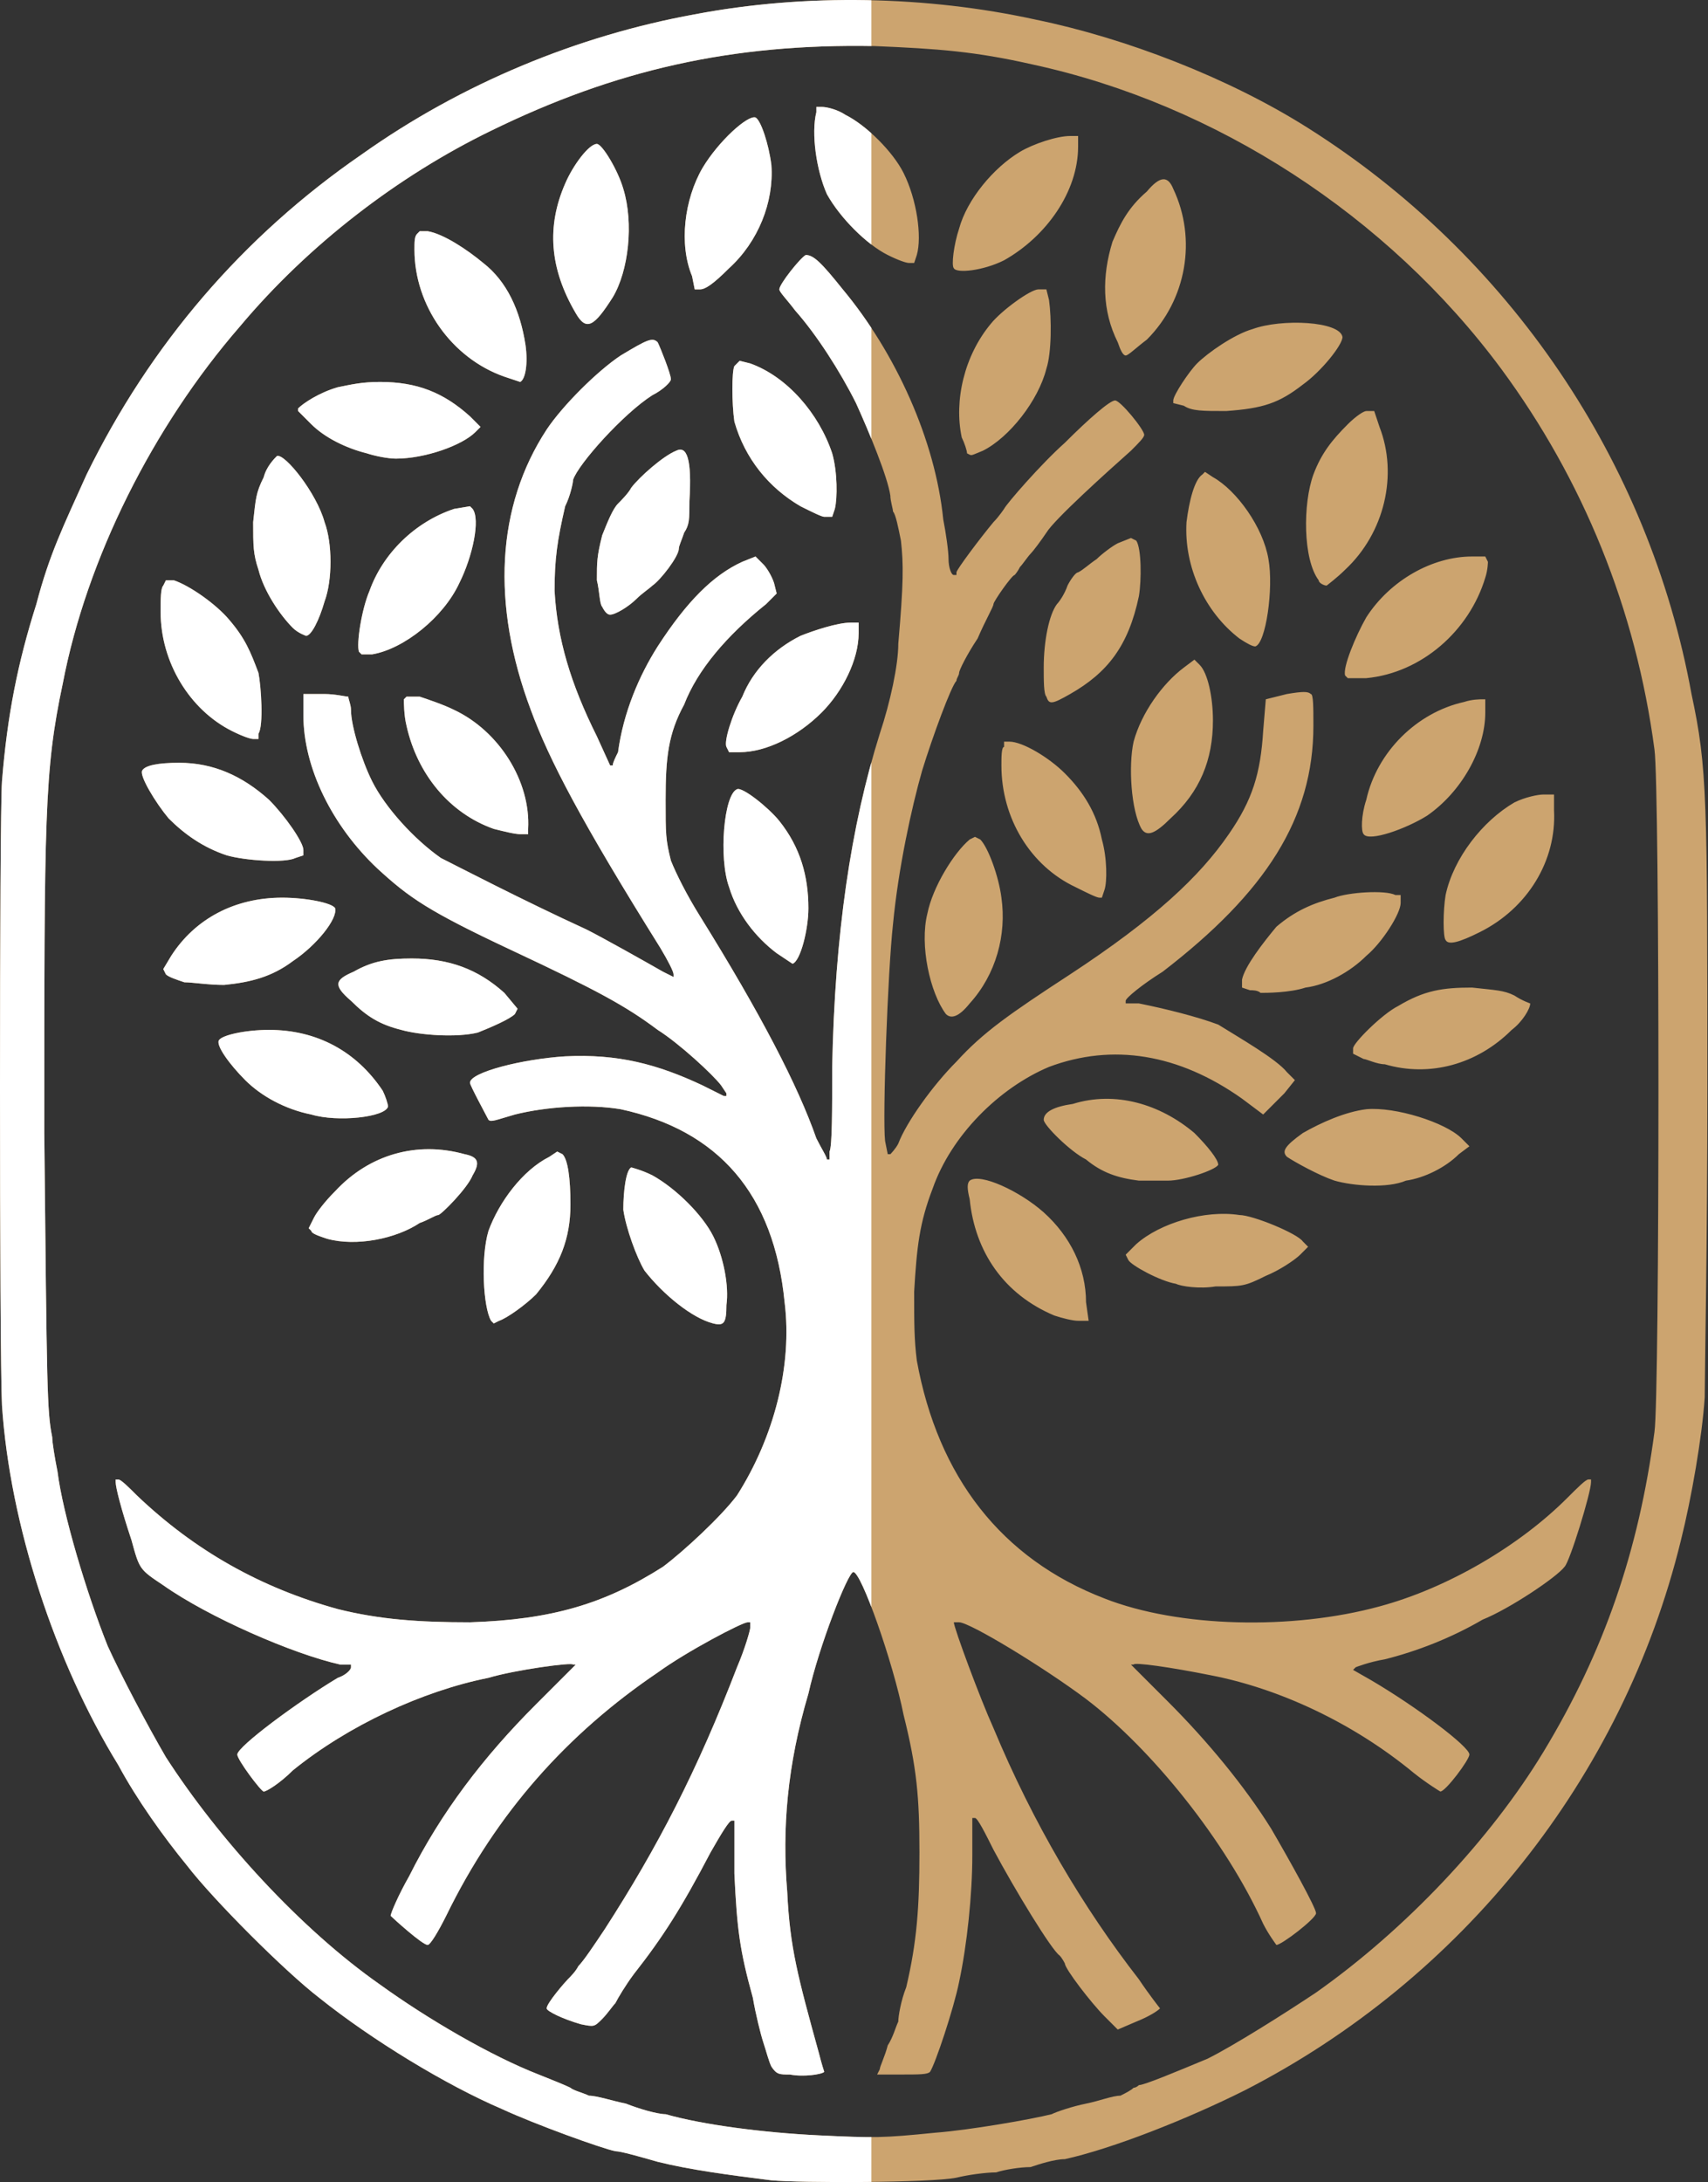 <?xml version="1.0" encoding="UTF-8" standalone="no"?><!DOCTYPE svg PUBLIC "-//W3C//DTD SVG 1.1//EN" "http://www.w3.org/Graphics/SVG/1.1/DTD/svg11.dtd"><svg width="100%" height="100%" viewBox="0 0 137 175" version="1.1" xmlns="http://www.w3.org/2000/svg" xmlns:xlink="http://www.w3.org/1999/xlink" xml:space="preserve" xmlns:serif="http://www.serif.com/" style="fill-rule:evenodd;clip-rule:evenodd;stroke-linejoin:round;stroke-miterlimit:2;"><rect x="0" y="0" width="137" height="175" fill="#333333" stroke="none"/><path d="M61.874,174.842c-3.394,-0.424 -6.575,-0.848 -9.12,-1.485c-1.484,-0.424 -2.969,-0.848 -3.393,-0.848c-1.06,-0.212 -6.362,-2.121 -9.119,-3.393c-4.454,-1.909 -10.392,-5.514 -14.634,-8.907c-2.757,-2.121 -8.483,-7.847 -10.604,-10.604c-1.908,-2.333 -4.029,-5.302 -5.514,-8.059c-5.089,-8.271 -8.695,-19.299 -9.331,-28.843c-0.212,-4.241 -0.212,-47.081 0,-50.05c0.424,-5.302 1.273,-9.544 2.757,-14.209c1.06,-4.03 2.121,-6.151 4.03,-10.392c5.089,-10.392 12.512,-19.087 22.056,-25.661c8.059,-5.727 17.39,-9.544 26.721,-11.241c8.908,-1.696 18.663,-1.484 27.358,0.425c7.211,1.484 15.482,4.665 21.844,8.695c16.118,10.179 27.358,26.722 30.752,45.384c1.272,5.938 1.272,8.271 1.272,31.812c0,11.876 -0.212,23.116 -0.212,24.601c-0.212,3.181 -1.06,8.059 -1.909,11.452c-4.665,19.087 -17.602,35.205 -34.993,44.112c-4.665,2.333 -10.603,4.666 -14.421,5.514c-0.848,0 -2.121,0.424 -2.757,0.636c-0.848,0 -2.121,0.213 -2.757,0.425c-0.848,-0 -2.333,0.212 -3.181,0.424c-2.121,0.424 -12.513,0.424 -14.845,0.212Zm13.148,-3.818c2.757,-0.212 7.635,-1.06 9.332,-1.484c0.424,-0.212 1.696,-0.636 2.757,-0.848c1.06,-0.212 2.121,-0.637 2.757,-0.637c0.424,-0.212 0.848,-0.424 1.06,-0.636c0.212,0 0.424,-0.212 0.424,-0.212c0.425,0 2.969,-1.06 5.514,-2.121c2.121,-1.06 6.151,-3.605 8.696,-5.302c7.21,-5.089 13.997,-12.3 18.238,-19.299c4.878,-8.059 7.635,-16.118 8.907,-25.661c0.425,-2.969 0.425,-51.747 0,-54.716c-1.484,-11.24 -5.726,-21.632 -12.3,-30.539c-9.119,-12.301 -22.904,-21.208 -37.538,-24.389c-4.665,-1.06 -7.635,-1.273 -12.724,-1.485c-11.453,-0.212 -20.784,1.909 -30.752,6.787c-7.422,3.605 -14.633,9.119 -20.147,15.694c-6.999,8.059 -12.3,18.662 -14.209,28.63c-1.485,6.999 -1.485,10.604 -1.485,36.053c0.212,20.572 0.212,22.268 0.637,24.389c-0,0.424 0.212,1.697 0.424,2.757c0.424,3.393 2.333,9.756 4.029,13.997c1.061,2.333 3.181,6.363 4.666,8.907c4.241,6.575 10.816,13.786 17.178,18.239c3.818,2.757 8.907,5.726 12.725,7.211c1.06,0.424 2.121,0.848 2.545,1.06c0.212,0.212 1.06,0.424 1.484,0.636c0.636,0 1.909,0.425 2.969,0.637c1.061,0.424 2.545,0.848 3.181,0.848c2.97,0.848 7.847,1.484 12.301,1.697c4.454,0.212 5.09,0.212 9.331,-0.213Zm-11.664,-4.665c-0.848,-0 -1.06,-0 -1.484,-0.636c-0.212,-0.425 -0.425,-1.273 -0.637,-1.909c-0.212,-0.636 -0.636,-2.333 -0.848,-3.605c-1.06,-3.818 -1.272,-5.514 -1.484,-9.968l-0,-4.242l-0.213,0c-0.212,0 -0.848,1.061 -1.696,2.545c-2.333,4.454 -3.818,6.787 -6.15,9.756c-0.637,0.848 -1.273,1.909 -1.485,2.333c-0.212,0.212 -0.636,0.848 -1.06,1.272c-0.637,0.636 -0.637,0.636 -1.697,0.424c-1.485,-0.424 -2.757,-1.06 -2.757,-1.272c0,-0.424 1.485,-2.121 1.697,-2.333c0.212,-0.212 0.636,-0.636 0.848,-1.06c0.424,-0.425 1.272,-1.697 2.121,-2.969c4.241,-6.575 7.422,-12.725 10.604,-20.996c0.636,-1.485 1.06,-2.969 1.06,-3.181l-0,-0.424l-0.212,-0c-0.424,-0 -4.878,2.332 -7.211,4.029c-7.21,4.878 -12.936,11.24 -16.966,19.511c-0.636,1.273 -1.272,2.333 -1.484,2.333c-0.425,-0 -2.757,-2.121 -2.97,-2.333c0,-0.212 0.637,-1.697 1.485,-3.181c2.545,-5.09 5.938,-9.544 10.18,-13.785l3.181,-3.181l-0.212,-0c-0,-0.212 -4.666,0.424 -6.787,1.06c-5.302,1.061 -11.24,3.818 -15.693,7.423c-1.061,1.06 -2.121,1.696 -2.333,1.696c-0.212,0 -2.121,-2.544 -2.121,-2.969c-0,-0.636 4.878,-4.241 8.059,-6.15c0.636,-0.212 1.06,-0.636 1.06,-0.848l0,-0.212l-0.848,-0c-3.817,-0.849 -10.604,-3.818 -14.209,-6.363c-1.909,-1.272 -1.909,-1.272 -2.545,-3.605c-0.848,-2.545 -1.273,-4.241 -1.273,-4.666l0,-0.212l0.212,0c0.213,0 0.849,0.637 1.485,1.273c4.666,4.453 9.968,7.423 16.118,9.119c3.393,0.848 6.574,1.061 10.604,1.061c6.574,-0.213 10.816,-1.485 15.481,-4.454c1.697,-1.273 4.666,-4.03 5.939,-5.726c2.969,-4.666 4.453,-10.392 3.817,-15.482c-0.848,-8.695 -5.302,-13.785 -13.149,-15.482c-2.545,-0.424 -5.938,-0.212 -8.483,0.425c-1.484,0.424 -1.909,0.636 -2.121,0.424c-0.212,-0.424 -1.484,-2.757 -1.484,-2.969c-0,-0.849 4.241,-1.909 7.635,-2.121c4.241,-0.212 7.422,0.636 11.028,2.333l1.696,0.848l0.212,0l0,-0.212l-0.424,-0.636c-0.636,-0.849 -3.393,-3.393 -5.09,-4.454c-2.545,-1.909 -4.878,-3.181 -11.664,-6.362c-6.786,-3.181 -8.271,-4.242 -10.816,-6.575c-3.605,-3.393 -5.938,-8.059 -5.938,-12.3l-0,-1.697l1.697,0c0.848,0 1.696,0.212 1.908,0.212c0,0.212 0.212,0.637 0.212,1.061c0,1.272 0.849,4.029 1.697,5.726c1.06,2.121 3.393,4.666 5.514,6.15c1.272,0.636 6.574,3.393 11.664,5.726c1.273,0.636 4.666,2.545 6.15,3.393l0.849,0.425l-0,-0.212c-0,-0.213 -0.424,-1.061 -1.061,-2.121c-6.362,-10.18 -8.907,-15.058 -10.391,-19.087c-3.182,-8.483 -2.757,-16.33 1.272,-22.48c1.272,-1.909 4.029,-4.666 5.938,-5.939c2.121,-1.272 2.545,-1.484 2.969,-1.06c0.212,0.424 1.061,2.545 1.061,2.969c-0,0.212 -0.637,0.848 -1.485,1.273c-2.333,1.484 -5.938,5.514 -6.362,6.786c-0,0.212 -0.212,1.273 -0.636,2.121c-0.637,2.757 -0.849,4.241 -0.849,6.786c0.212,3.818 1.273,7.423 3.393,11.665l1.061,2.332l0.212,0c-0,-0.212 0.212,-0.636 0.424,-1.06c0.424,-3.181 1.697,-6.15 3.181,-8.483c2.333,-3.605 4.454,-5.726 6.787,-6.787l1.06,-0.424l0.636,0.637c0.212,0.212 0.637,0.848 0.849,1.484l0.212,0.848l-0.849,0.849c-3.181,2.545 -5.514,5.302 -6.574,8.059c-1.272,2.332 -1.485,4.241 -1.485,7.634c0,2.757 0,3.182 0.425,4.878c0.424,1.061 1.272,2.757 2.333,4.454c4.877,7.847 7.846,13.573 9.331,17.814c0.424,0.849 0.848,1.485 0.848,1.697l0.212,-0l0,-0.636c0.212,-0.424 0.212,-3.394 0.212,-6.787c0.212,-10.604 1.485,-19.299 3.818,-26.722c0.848,-2.544 1.484,-5.514 1.484,-7.21c0.424,-4.878 0.424,-6.362 0.212,-8.271c-0.212,-1.061 -0.424,-2.121 -0.636,-2.333c0,-0.212 -0.212,-0.848 -0.212,-1.272c-0.212,-1.485 -1.697,-5.09 -2.757,-7.423c-1.272,-2.545 -3.181,-5.514 -4.878,-7.423c-0.636,-0.848 -1.272,-1.484 -1.272,-1.697c-0,-0.424 1.696,-2.544 2.121,-2.757c0.636,0 1.272,0.637 2.969,2.757c4.241,5.09 7.422,12.089 8.059,18.451c0.212,1.061 0.424,2.545 0.424,3.181c-0,0.637 0.212,1.273 0.424,1.273l0.212,-0l0,-0.212c0,-0.212 1.909,-2.757 2.969,-4.03c0.424,-0.424 0.848,-1.06 0.848,-1.06c0.212,-0.424 2.969,-3.605 4.878,-5.302c1.909,-1.909 3.606,-3.393 4.03,-3.393c0.424,-0 2.333,2.333 2.333,2.757c-0,0.212 -0.425,0.636 -1.061,1.272c-1.909,1.697 -6.15,5.514 -6.786,6.575c-0.425,0.636 -1.061,1.484 -1.273,1.696c-0.212,0.212 -0.636,0.849 -0.848,1.061c-0.212,0.424 -0.424,0.636 -0.424,0.636c-0.212,-0 -1.697,2.121 -1.697,2.333c0,0.212 -0.636,1.272 -1.272,2.757c-0.849,1.272 -1.485,2.545 -1.485,2.757c0,0.212 -0.212,0.424 -0.212,0.636c-0.424,0.424 -1.909,4.454 -2.757,7.211c-0.848,2.969 -1.909,7.846 -2.333,12.3c-0.424,3.817 -0.848,15.482 -0.636,17.39l0.212,1.061l0.212,-0c0,-0 0.424,-0.424 0.636,-0.849c0.637,-1.696 2.757,-4.665 4.666,-6.574c2.121,-2.333 4.242,-3.817 9.119,-6.998c6.787,-4.454 10.392,-7.847 12.725,-11.241c1.909,-2.757 2.545,-4.877 2.757,-8.271l0.212,-2.545l1.697,-0.424c1.272,-0.212 1.696,-0.212 1.908,0c0.212,0 0.212,1.061 0.212,2.545c0,7.423 -3.817,13.361 -12.088,19.723c-1.697,1.061 -2.969,2.121 -2.969,2.333l-0,0.212l1.06,0c2.121,0.425 4.666,1.061 6.363,1.697c1.696,1.06 4.665,2.757 5.514,3.817l0.636,0.637l-0.848,1.06c-0.425,0.424 -1.697,1.697 -1.697,1.697l-1.697,-1.273c-5.089,-3.605 -10.391,-4.453 -15.481,-2.545c-4.03,1.697 -7.847,5.514 -9.332,9.756c-1.06,2.757 -1.272,4.666 -1.484,8.271c-0,2.545 -0,3.817 0.212,5.514c1.696,9.331 6.786,15.906 15.057,19.087c5.939,2.333 15.058,2.545 22.056,0.636c5.514,-1.484 11.241,-4.878 15.058,-8.695c0.848,-0.848 1.484,-1.485 1.697,-1.485l0.212,0l-0,0.212c-0,0.849 -1.697,6.363 -2.121,6.787c-0.636,0.848 -4.454,3.393 -6.575,4.241c-2.544,1.485 -5.302,2.545 -7.846,3.182c-1.273,0.212 -2.333,0.636 -2.333,0.636l-0.212,0.212l1.484,0.848c3.605,2.121 7.847,5.302 7.847,5.938c0,0.425 -1.909,2.969 -2.333,2.969c0,0 -1.06,-0.636 -2.121,-1.484c-4.877,-4.03 -10.816,-6.787 -16.33,-7.847c-3.181,-0.636 -6.15,-1.06 -6.15,-0.848l-0.212,-0l2.969,2.969c3.181,3.181 6.15,6.786 8.271,10.18c1.485,2.544 3.606,6.362 3.606,6.786c-0,0.424 -2.757,2.545 -3.182,2.545c0,-0 -0.636,-0.848 -1.06,-1.697c-2.969,-6.574 -8.907,-13.997 -14.209,-18.026c-3.393,-2.545 -9.332,-6.15 -10.18,-6.15l-0.424,-0c-0,0.424 2.121,6.15 3.181,8.483c3.181,7.634 7.211,14.421 11.664,20.147c0.849,1.272 1.697,2.333 1.697,2.333c-0.212,0.212 -0.848,0.636 -1.909,1.06l-1.484,0.636l-1.061,-1.06c-1.06,-1.06 -3.181,-3.817 -3.181,-4.241c0,-0 -0.212,-0.425 -0.424,-0.637c-0.636,-0.424 -3.605,-5.302 -5.302,-8.483c-0.636,-1.272 -1.272,-2.545 -1.484,-2.545l-0.213,0l0,2.969c0,3.181 -0.424,7.211 -1.06,10.18c-0.424,2.121 -1.909,6.574 -2.333,7.211c-0.212,0.212 -0.848,0.212 -2.333,0.212l-1.908,-0l0.212,-0.424c-0,-0.212 0.424,-1.061 0.636,-1.909c0.424,-0.636 0.636,-1.485 0.848,-1.909c0,-0.424 0.212,-1.696 0.637,-2.757c0.848,-3.605 1.06,-6.362 1.06,-10.816c-0,-4.453 -0.212,-6.786 -1.273,-11.028c-0.848,-4.241 -3.393,-11.452 -4.029,-11.452c-0.424,0 -2.757,5.938 -3.605,9.756c-1.697,5.726 -2.121,10.816 -1.697,15.905c0.212,4.454 0.848,6.787 2.545,12.937c0.212,0.848 0.424,1.485 0.424,1.485c-0.212,0.212 -1.696,0.424 -2.757,0.212Zm-6.15,-60.23c-1.697,-0.424 -4.03,-2.333 -5.514,-4.242c-0.636,-1.06 -1.485,-3.393 -1.697,-4.878c0,-1.484 0.212,-3.181 0.636,-3.393c0,0 0.849,0.212 1.697,0.636c1.909,1.061 4.03,3.182 4.878,4.878c0.848,1.697 1.272,4.03 1.06,5.514c0,1.485 -0.212,1.697 -1.06,1.485Zm-17.815,-0.212c-0.636,-1.061 -0.848,-5.09 -0.212,-7.211c0.849,-2.333 2.757,-4.878 4.878,-5.938l0.636,-0.424l0.424,0.212c0.425,0.424 0.637,1.909 0.637,4.029c-0,2.757 -0.849,4.878 -2.757,7.211c-0.849,0.848 -2.333,1.909 -2.969,2.121l-0.425,0.212l-0.212,-0.212Zm45.173,-0.424c-4.03,-1.697 -6.362,-5.09 -6.787,-9.332c-0.212,-0.848 -0.212,-1.272 0,-1.484c0.849,-0.637 4.03,0.848 5.939,2.545c2.12,1.908 3.393,4.453 3.393,7.21l0.212,1.485l-0.848,-0c-0.425,-0 -1.273,-0.212 -1.909,-0.424Zm9.755,-2.545c-1.272,-0.212 -3.605,-1.485 -3.817,-1.909l-0.212,-0.424l0.848,-0.849c1.909,-1.696 5.514,-2.757 8.271,-2.332c1.061,-0 4.666,1.484 5.09,2.12l0.424,0.425l-0.636,0.636c-0.424,0.424 -1.697,1.272 -2.757,1.696c-1.697,0.849 -1.909,0.849 -4.029,0.849c-1.273,0.212 -2.757,-0 -3.182,-0.212Zm-68.076,-3.606c-0.637,-0.212 -1.273,-0.424 -1.273,-0.636l-0.212,-0.212l0.424,-0.848c0.212,-0.424 0.849,-1.273 1.697,-2.121c2.757,-2.969 6.574,-4.03 10.392,-2.969c1.06,0.212 1.272,0.636 0.636,1.696c-0.424,1.061 -2.545,3.182 -2.757,3.182c-0.212,-0 -0.848,0.424 -1.485,0.636c-1.908,1.272 -5.09,1.909 -7.422,1.272Zm80.801,-4.665c-1.272,-0.425 -3.181,-1.485 -3.817,-1.909c-0.424,-0.424 -0.212,-0.848 1.272,-1.909c1.485,-0.848 3.393,-1.696 5.09,-1.909c2.333,-0.212 6.362,1.061 7.635,2.333l0.636,0.637l-0.848,0.636c-1.061,1.06 -2.757,1.909 -4.242,2.121c-1.484,0.636 -4.241,0.424 -5.726,-0Zm-15.694,-0c-1.696,-0.212 -2.969,-0.637 -4.241,-1.697c-1.273,-0.636 -3.393,-2.757 -3.393,-3.181c-0,-0.636 0.848,-1.061 2.332,-1.273c3.394,-1.06 6.999,0 9.756,2.333c1.06,1.061 1.909,2.121 1.909,2.545c-0.212,0.424 -2.757,1.273 -4.03,1.273l-2.333,-0Zm-66.38,-5.302c-2.121,-0.425 -4.029,-1.485 -5.302,-2.757c-1.272,-1.273 -2.333,-2.757 -2.121,-3.182c0.212,-0.424 2.121,-0.848 4.03,-0.848c3.817,0 6.998,1.697 9.119,4.878c0.212,0.424 0.424,1.06 0.424,1.272c-0.212,0.849 -4.029,1.273 -6.15,0.637Zm86.104,-4.03c-0.637,0 -1.485,-0.424 -1.697,-0.424l-0.848,-0.424l-0,-0.424c-0,-0.424 2.332,-2.757 3.605,-3.394c2.121,-1.272 3.605,-1.484 5.938,-1.484c1.909,0.212 2.545,0.212 3.393,0.636c0.637,0.424 1.273,0.636 1.273,0.636c-0,0.425 -0.636,1.485 -1.485,2.121c-2.757,2.757 -6.574,3.818 -10.179,2.757Zm-78.893,-2.757c-1.697,-0.424 -2.757,-1.06 -4.03,-2.333c-1.484,-1.272 -1.272,-1.696 0.212,-2.333c1.485,-0.848 2.757,-1.06 4.666,-1.06c2.969,0 5.302,0.848 7.423,2.757l1.06,1.273l-0.212,0.424c-0.424,0.424 -1.909,1.06 -2.969,1.484c-1.697,0.424 -4.666,0.212 -6.15,-0.212Zm43.688,-1.272c-1.273,-1.697 -2.121,-5.514 -1.485,-8.059c0.424,-2.121 2.121,-4.878 3.393,-5.938l0.425,-0.212l0.424,0.212c0.636,0.636 1.484,2.969 1.696,4.665c0.424,2.969 -0.424,6.151 -2.545,8.483c-0.848,1.061 -1.484,1.273 -1.908,0.849Zm25.237,-1.697c-0.212,-0.212 -0.636,-0.212 -0.848,-0.212l-0.637,-0.212l0,-0.636c0.212,-1.061 1.697,-2.969 2.757,-4.242c1.485,-1.272 2.969,-1.909 4.666,-2.333c1.06,-0.424 4.03,-0.636 4.878,-0.212l0.424,0l0,0.636c0,0.849 -1.485,3.182 -2.757,4.242c-1.272,1.272 -3.181,2.333 -4.878,2.545c-1.272,0.424 -3.181,0.424 -3.605,0.424Zm-86.316,-0.848c-0.636,-0.212 -1.272,-0.424 -1.484,-0.636l-0.212,-0.425l0.636,-1.06c1.909,-2.969 5.09,-4.666 8.907,-4.666c1.909,0 4.03,0.424 4.242,0.849c0.212,0.848 -1.485,2.969 -3.393,4.241c-1.697,1.273 -3.394,1.697 -5.514,1.909c-1.273,-0 -2.545,-0.212 -3.182,-0.212Zm47.506,-2.333c-1.697,-1.273 -3.181,-3.181 -3.818,-5.302c-0.848,-2.333 -0.424,-7.423 0.637,-7.847c0.424,-0.212 2.545,1.485 3.393,2.545c1.696,2.121 2.333,4.454 2.333,6.999c-0,1.696 -0.637,4.241 -1.273,4.453c0,0 -0.636,-0.424 -1.272,-0.848Zm53.655,-1.06c-0.212,-0.213 -0.212,-2.333 0,-3.606c0.637,-2.969 2.969,-5.938 5.514,-7.422c0.849,-0.425 1.909,-0.637 2.333,-0.637l0.849,0l-0,1.273c0.212,4.029 -2.121,7.847 -5.939,9.755c-1.696,0.849 -2.545,1.061 -2.757,0.637Zm-29.69,-4.242c-3.606,-1.697 -5.939,-5.514 -5.939,-9.756c0,-0.636 0,-1.484 0.212,-1.484l0,-0.424l0.425,-0c1.06,-0 3.181,1.272 4.453,2.545c1.485,1.484 2.545,3.181 2.969,5.302c0.424,1.484 0.424,3.393 0.212,4.029l-0.212,0.636l-0.212,0c-0.212,0 -1.06,-0.424 -1.908,-0.848Zm-68.077,-2.545c-1.909,-0.636 -3.394,-1.697 -4.666,-2.969c-1.06,-1.272 -2.333,-3.393 -2.121,-3.817c0.212,-0.425 1.273,-0.637 2.969,-0.637c2.757,0 5.09,1.061 7.211,2.969c1.272,1.273 2.757,3.394 2.757,4.03l-0,0.424l-0.636,0.212c-0.849,0.424 -4.03,0.212 -5.514,-0.212Zm91.193,-1.697c-0.212,-0.212 -0.212,-1.484 0.212,-2.757c0.848,-3.817 4.029,-6.998 7.847,-7.846c0.636,-0.213 1.272,-0.213 1.484,-0.213l0.213,0l-0,1.061c-0,2.969 -1.909,6.362 -4.666,8.271c-1.697,1.06 -4.666,2.121 -5.09,1.484Zm-69.774,-0.424c-3.605,-1.272 -6.15,-4.453 -6.998,-8.271c-0.212,-0.848 -0.212,-1.908 -0.212,-2.121l0.212,-0.212l1.06,0c0.637,0.212 1.909,0.637 2.757,1.061c3.606,1.696 6.151,5.726 5.938,9.543l0,0.424l-0.636,0c-0.424,0 -1.272,-0.212 -2.121,-0.424Zm51.959,0c-0.848,-1.484 -1.06,-5.09 -0.636,-6.998c0.636,-2.333 2.333,-4.666 4.03,-5.938l0.848,-0.637l0.424,0.424c0.636,0.637 1.061,2.545 1.061,4.454c-0,3.181 -1.061,5.726 -3.394,7.847c-1.272,1.272 -1.908,1.485 -2.333,0.848Zm-33.296,-6.574c-0.212,-0.424 0.424,-2.545 1.273,-4.03c0.848,-2.12 2.545,-3.817 4.665,-4.877c1.061,-0.425 2.97,-1.061 4.03,-1.061l0.636,0l0,0.849c0,2.12 -1.272,4.665 -2.969,6.362c-1.909,1.909 -4.454,3.181 -6.574,3.181l-0.849,0l-0.212,-0.424Zm-39.658,-1.273c-3.393,-1.696 -5.726,-5.514 -5.726,-9.543c-0,-1.06 -0,-1.909 0.212,-2.121l0.212,-0.424l0.636,-0c1.273,0.424 3.393,1.909 4.454,3.181c1.272,1.485 1.696,2.545 2.333,4.242c0.212,1.06 0.424,4.241 -0,4.877l-0,0.425l-0.425,-0c-0.212,-0 -0.848,-0.212 -1.696,-0.637Zm65.32,-2.757c-0.212,-0.212 -0.212,-1.272 -0.212,-2.332c-0,-2.121 0.424,-4.242 1.06,-5.09c0.212,-0.212 0.636,-0.849 0.848,-1.485c0.212,-0.424 0.637,-1.06 0.849,-1.06c0.424,-0.212 0.848,-0.636 1.484,-1.061c0.424,-0.424 1.273,-1.06 1.697,-1.272l1.06,-0.424l0.424,0.212c0.424,0.636 0.424,3.181 0.212,4.453c-0.848,4.03 -2.545,6.151 -5.514,7.847c-1.484,0.849 -1.696,0.849 -1.908,0.212Zm23.964,-1.696c-0.212,-0.636 0.849,-3.181 1.697,-4.666c1.909,-2.969 5.302,-4.878 8.483,-4.878l1.061,0l0.212,0.424c-0,0 -0,0.637 -0.212,1.273c-1.273,4.241 -5.09,7.635 -9.544,8.059l-1.485,-0l-0.212,-0.212Zm-79.104,-1.909c-0.213,-0.636 0.212,-3.393 0.848,-4.878c1.06,-2.969 3.605,-5.514 6.786,-6.574l1.273,-0.212l0.212,0.212c0.636,0.848 -0,3.817 -1.061,5.938c-1.272,2.757 -4.453,5.302 -6.998,5.726l-0.848,0l-0.212,-0.212Zm70.621,-1.06c-2.757,-2.121 -4.453,-5.726 -4.241,-9.332c0.212,-1.696 0.636,-3.393 1.272,-3.817l0.212,-0.212l0.637,0.424c1.908,1.06 4.029,4.029 4.453,6.574c0.424,2.333 -0.212,6.787 -1.06,6.999c-0.212,-0 -0.636,-0.212 -1.273,-0.636Zm-75.923,-0.849c-1.061,-1.06 -2.333,-2.969 -2.757,-4.665c-0.425,-1.273 -0.425,-1.909 -0.425,-3.818c0.212,-1.908 0.212,-2.333 0.849,-3.605c0.212,-0.848 0.848,-1.485 1.06,-1.697c0.636,-0.212 3.181,2.969 3.818,5.302c0.636,1.697 0.636,4.666 -0,6.363c-0.425,1.484 -1.061,2.757 -1.485,2.757c-0,-0 -0.636,-0.212 -1.06,-0.637Zm24.813,-1.696c-0.212,-0.212 -0.212,-1.273 -0.425,-2.121c0,-1.485 0,-1.909 0.425,-3.605c0.424,-1.061 0.848,-2.121 1.272,-2.545c0.212,-0.212 0.848,-0.849 1.06,-1.273c0.637,-0.848 2.545,-2.545 3.606,-2.969c0.848,-0.424 1.272,0.636 1.06,4.03c0,1.484 0,1.908 -0.424,2.545c-0.212,0.636 -0.424,1.06 -0.424,1.272c-0,0.636 -1.485,2.545 -2.121,2.969c-0.212,0.212 -0.848,0.636 -1.272,1.061c-0.637,0.636 -1.697,1.272 -2.121,1.272c-0.212,0 -0.424,-0.212 -0.636,-0.636Zm57.473,-2.121c-1.273,-1.697 -1.273,-6.15 -0.425,-8.483c0.637,-1.697 1.485,-2.757 2.757,-4.03c0.637,-0.636 1.273,-1.06 1.485,-1.06l0.636,0l0.424,1.273c1.485,3.817 0.425,8.483 -2.757,11.452c-0.636,0.636 -1.484,1.272 -1.484,1.272c-0.212,0 -0.636,-0.212 -0.636,-0.424Zm-41.568,-5.938c-2.544,-1.485 -4.453,-3.818 -5.301,-6.787c-0.213,-1.484 -0.213,-4.029 -0,-4.453l0.424,-0.424l0.848,0.212c2.969,1.06 5.514,4.029 6.574,7.21c0.425,1.485 0.425,3.606 0.212,4.454l-0.212,0.636l-0.636,0c-0.212,0 -1.06,-0.424 -1.909,-0.848Zm-34.78,-4.242c-1.697,-0.424 -3.393,-1.272 -4.454,-2.333l-1.06,-1.06l-0,-0.212c0.424,-0.424 1.696,-1.272 3.181,-1.697c1.06,-0.212 1.909,-0.424 3.393,-0.424c2.969,0 5.09,0.849 7.211,2.757l0.848,0.849l-0.424,0.424c-1.06,1.06 -4.03,2.12 -6.362,2.12c-0.637,0 -1.697,-0.212 -2.333,-0.424Zm48.141,0c0,-0.212 -0.212,-0.848 -0.424,-1.272c-0.636,-2.969 0.212,-6.575 2.333,-9.12c0.848,-1.06 3.181,-2.757 3.817,-2.757l0.637,0l0.212,0.849c0.212,1.484 0.212,4.241 -0.212,5.514c-0.637,2.545 -2.969,5.514 -5.09,6.574c-1.061,0.424 -0.849,0.424 -1.273,0.212Zm17.391,-3.817l-0.849,-0.212l0,-0.212c0,-0.424 1.273,-2.333 1.909,-2.969c0.848,-0.849 2.969,-2.333 4.454,-2.757c2.333,-0.849 6.998,-0.637 7.21,0.636c0,0.636 -1.696,2.757 -3.181,3.817c-1.909,1.485 -3.181,1.909 -6.15,2.121c-1.909,0 -2.757,0 -3.393,-0.424Zm-54.504,-2.333c-4.242,-1.485 -7.211,-5.726 -7.211,-10.18c0,-0.636 0,-1.06 0.212,-1.272l0.212,-0.212l0.637,-0c1.272,0.212 3.181,1.484 4.453,2.545c1.909,1.484 2.969,3.817 3.393,6.574c0.212,1.485 0,2.757 -0.424,2.969c0,0 -0.636,-0.212 -1.272,-0.424Zm49.202,-2.757c-1.273,-2.545 -1.273,-5.302 -0.424,-8.059c0.636,-1.484 1.272,-2.757 2.757,-4.029c1.06,-1.273 1.696,-1.273 2.12,-0.212c1.909,4.029 1.061,8.907 -2.12,12.088c-0.849,0.636 -1.485,1.272 -1.697,1.272c-0.212,0 -0.424,-0.424 -0.636,-1.06Zm-43.476,-2.333c-2.121,-3.605 -2.333,-6.998 -0.848,-10.392c0.636,-1.484 1.908,-3.181 2.544,-3.181c0.425,0 1.697,2.121 2.121,3.606c0.849,2.757 0.424,6.574 -0.848,8.695c-1.485,2.333 -2.121,2.757 -2.969,1.272Zm9.331,-2.969c-1.06,-2.545 -0.636,-6.15 0.849,-8.695c1.272,-2.121 3.605,-4.242 4.241,-4.03c0.424,0.213 1.061,2.121 1.273,3.818c0.212,2.969 -1.061,6.15 -3.394,8.271c-1.272,1.272 -1.908,1.696 -2.332,1.696l-0.425,0l-0.212,-1.06Zm20.996,-0.636c-0.212,-0.212 -0,-1.909 0.424,-3.181c0.636,-2.333 2.757,-4.878 4.878,-6.151c1.06,-0.636 2.969,-1.272 4.029,-1.272l0.637,-0l-0,0.848c-0,3.606 -2.545,7.211 -5.939,9.12c-1.696,0.848 -3.817,1.06 -4.029,0.636Zm-5.302,-1.061c-1.697,-0.848 -3.817,-2.969 -4.878,-4.877c-0.848,-1.909 -1.272,-4.878 -0.848,-6.575l-0,-0.424l0.424,0c0.424,0 1.273,0.212 1.909,0.636c1.696,0.849 3.817,2.969 4.665,4.666c1.061,2.121 1.485,5.09 1.061,6.574l-0.212,0.637l-0.424,-0c-0.212,-0 -0.849,-0.212 -1.697,-0.637Z" style="fill:#cca46f;fill-rule:nonzero;"/><clipPath id="_clip1"><path d="M61.874,174.842c-3.394,-0.424 -6.575,-0.848 -9.12,-1.485c-1.484,-0.424 -2.969,-0.848 -3.393,-0.848c-1.06,-0.212 -6.362,-2.121 -9.119,-3.393c-4.454,-1.909 -10.392,-5.514 -14.634,-8.907c-2.757,-2.121 -8.483,-7.847 -10.604,-10.604c-1.908,-2.333 -4.029,-5.302 -5.514,-8.059c-5.089,-8.271 -8.695,-19.299 -9.331,-28.843c-0.212,-4.241 -0.212,-47.081 0,-50.05c0.424,-5.302 1.273,-9.544 2.757,-14.209c1.06,-4.03 2.121,-6.151 4.03,-10.392c5.089,-10.392 12.512,-19.087 22.056,-25.661c8.059,-5.727 17.39,-9.544 26.721,-11.241c8.908,-1.696 18.663,-1.484 27.358,0.425c7.211,1.484 15.482,4.665 21.844,8.695c16.118,10.179 27.358,26.722 30.752,45.384c1.272,5.938 1.272,8.271 1.272,31.812c0,11.876 -0.212,23.116 -0.212,24.601c-0.212,3.181 -1.06,8.059 -1.909,11.452c-4.665,19.087 -17.602,35.205 -34.993,44.112c-4.665,2.333 -10.603,4.666 -14.421,5.514c-0.848,0 -2.121,0.424 -2.757,0.636c-0.848,0 -2.121,0.213 -2.757,0.425c-0.848,-0 -2.333,0.212 -3.181,0.424c-2.121,0.424 -12.513,0.424 -14.845,0.212Zm13.148,-3.818c2.757,-0.212 7.635,-1.06 9.332,-1.484c0.424,-0.212 1.696,-0.636 2.757,-0.848c1.06,-0.212 2.121,-0.637 2.757,-0.637c0.424,-0.212 0.848,-0.424 1.06,-0.636c0.212,0 0.424,-0.212 0.424,-0.212c0.425,0 2.969,-1.06 5.514,-2.121c2.121,-1.06 6.151,-3.605 8.696,-5.302c7.21,-5.089 13.997,-12.3 18.238,-19.299c4.878,-8.059 7.635,-16.118 8.907,-25.661c0.425,-2.969 0.425,-51.747 0,-54.716c-1.484,-11.24 -5.726,-21.632 -12.3,-30.539c-9.119,-12.301 -22.904,-21.208 -37.538,-24.389c-4.665,-1.06 -7.635,-1.273 -12.724,-1.485c-11.453,-0.212 -20.784,1.909 -30.752,6.787c-7.422,3.605 -14.633,9.119 -20.147,15.694c-6.999,8.059 -12.3,18.662 -14.209,28.63c-1.485,6.999 -1.485,10.604 -1.485,36.053c0.212,20.572 0.212,22.268 0.637,24.389c-0,0.424 0.212,1.697 0.424,2.757c0.424,3.393 2.333,9.756 4.029,13.997c1.061,2.333 3.181,6.363 4.666,8.907c4.241,6.575 10.816,13.786 17.178,18.239c3.818,2.757 8.907,5.726 12.725,7.211c1.06,0.424 2.121,0.848 2.545,1.06c0.212,0.212 1.06,0.424 1.484,0.636c0.636,0 1.909,0.425 2.969,0.637c1.061,0.424 2.545,0.848 3.181,0.848c2.97,0.848 7.847,1.484 12.301,1.697c4.454,0.212 5.09,0.212 9.331,-0.213Zm-11.664,-4.665c-0.848,-0 -1.06,-0 -1.484,-0.636c-0.212,-0.425 -0.425,-1.273 -0.637,-1.909c-0.212,-0.636 -0.636,-2.333 -0.848,-3.605c-1.06,-3.818 -1.272,-5.514 -1.484,-9.968l-0,-4.242l-0.213,0c-0.212,0 -0.848,1.061 -1.696,2.545c-2.333,4.454 -3.818,6.787 -6.15,9.756c-0.637,0.848 -1.273,1.909 -1.485,2.333c-0.212,0.212 -0.636,0.848 -1.06,1.272c-0.637,0.636 -0.637,0.636 -1.697,0.424c-1.485,-0.424 -2.757,-1.06 -2.757,-1.272c0,-0.424 1.485,-2.121 1.697,-2.333c0.212,-0.212 0.636,-0.636 0.848,-1.06c0.424,-0.425 1.272,-1.697 2.121,-2.969c4.241,-6.575 7.422,-12.725 10.604,-20.996c0.636,-1.485 1.06,-2.969 1.06,-3.181l-0,-0.424l-0.212,-0c-0.424,-0 -4.878,2.332 -7.211,4.029c-7.21,4.878 -12.936,11.24 -16.966,19.511c-0.636,1.273 -1.272,2.333 -1.484,2.333c-0.425,-0 -2.757,-2.121 -2.97,-2.333c0,-0.212 0.637,-1.697 1.485,-3.181c2.545,-5.09 5.938,-9.544 10.18,-13.785l3.181,-3.181l-0.212,-0c-0,-0.212 -4.666,0.424 -6.787,1.06c-5.302,1.061 -11.24,3.818 -15.693,7.423c-1.061,1.06 -2.121,1.696 -2.333,1.696c-0.212,0 -2.121,-2.544 -2.121,-2.969c-0,-0.636 4.878,-4.241 8.059,-6.15c0.636,-0.212 1.06,-0.636 1.06,-0.848l0,-0.212l-0.848,-0c-3.817,-0.849 -10.604,-3.818 -14.209,-6.363c-1.909,-1.272 -1.909,-1.272 -2.545,-3.605c-0.848,-2.545 -1.273,-4.241 -1.273,-4.666l0,-0.212l0.212,0c0.213,0 0.849,0.637 1.485,1.273c4.666,4.453 9.968,7.423 16.118,9.119c3.393,0.848 6.574,1.061 10.604,1.061c6.574,-0.213 10.816,-1.485 15.481,-4.454c1.697,-1.273 4.666,-4.03 5.939,-5.726c2.969,-4.666 4.453,-10.392 3.817,-15.482c-0.848,-8.695 -5.302,-13.785 -13.149,-15.482c-2.545,-0.424 -5.938,-0.212 -8.483,0.425c-1.484,0.424 -1.909,0.636 -2.121,0.424c-0.212,-0.424 -1.484,-2.757 -1.484,-2.969c-0,-0.849 4.241,-1.909 7.635,-2.121c4.241,-0.212 7.422,0.636 11.028,2.333l1.696,0.848l0.212,0l0,-0.212l-0.424,-0.636c-0.636,-0.849 -3.393,-3.393 -5.09,-4.454c-2.545,-1.909 -4.878,-3.181 -11.664,-6.362c-6.786,-3.181 -8.271,-4.242 -10.816,-6.575c-3.605,-3.393 -5.938,-8.059 -5.938,-12.3l-0,-1.697l1.697,0c0.848,0 1.696,0.212 1.908,0.212c0,0.212 0.212,0.637 0.212,1.061c0,1.272 0.849,4.029 1.697,5.726c1.06,2.121 3.393,4.666 5.514,6.15c1.272,0.636 6.574,3.393 11.664,5.726c1.273,0.636 4.666,2.545 6.15,3.393l0.849,0.425l-0,-0.212c-0,-0.213 -0.424,-1.061 -1.061,-2.121c-6.362,-10.18 -8.907,-15.058 -10.391,-19.087c-3.182,-8.483 -2.757,-16.33 1.272,-22.48c1.272,-1.909 4.029,-4.666 5.938,-5.939c2.121,-1.272 2.545,-1.484 2.969,-1.06c0.212,0.424 1.061,2.545 1.061,2.969c-0,0.212 -0.637,0.848 -1.485,1.273c-2.333,1.484 -5.938,5.514 -6.362,6.786c-0,0.212 -0.212,1.273 -0.636,2.121c-0.637,2.757 -0.849,4.241 -0.849,6.786c0.212,3.818 1.273,7.423 3.393,11.665l1.061,2.332l0.212,0c-0,-0.212 0.212,-0.636 0.424,-1.06c0.424,-3.181 1.697,-6.15 3.181,-8.483c2.333,-3.605 4.454,-5.726 6.787,-6.787l1.06,-0.424l0.636,0.637c0.212,0.212 0.637,0.848 0.849,1.484l0.212,0.848l-0.849,0.849c-3.181,2.545 -5.514,5.302 -6.574,8.059c-1.272,2.332 -1.485,4.241 -1.485,7.634c0,2.757 0,3.182 0.425,4.878c0.424,1.061 1.272,2.757 2.333,4.454c4.877,7.847 7.846,13.573 9.331,17.814c0.424,0.849 0.848,1.485 0.848,1.697l0.212,-0l0,-0.636c0.212,-0.424 0.212,-3.394 0.212,-6.787c0.212,-10.604 1.485,-19.299 3.818,-26.722c0.848,-2.544 1.484,-5.514 1.484,-7.21c0.424,-4.878 0.424,-6.362 0.212,-8.271c-0.212,-1.061 -0.424,-2.121 -0.636,-2.333c0,-0.212 -0.212,-0.848 -0.212,-1.272c-0.212,-1.485 -1.697,-5.09 -2.757,-7.423c-1.272,-2.545 -3.181,-5.514 -4.878,-7.423c-0.636,-0.848 -1.272,-1.484 -1.272,-1.697c-0,-0.424 1.696,-2.544 2.121,-2.757c0.636,0 1.272,0.637 2.969,2.757c4.241,5.09 7.422,12.089 8.059,18.451c0.212,1.061 0.424,2.545 0.424,3.181c-0,0.637 0.212,1.273 0.424,1.273l0.212,-0l0,-0.212c0,-0.212 1.909,-2.757 2.969,-4.03c0.424,-0.424 0.848,-1.06 0.848,-1.06c0.212,-0.424 2.969,-3.605 4.878,-5.302c1.909,-1.909 3.606,-3.393 4.03,-3.393c0.424,-0 2.333,2.333 2.333,2.757c-0,0.212 -0.425,0.636 -1.061,1.272c-1.909,1.697 -6.15,5.514 -6.786,6.575c-0.425,0.636 -1.061,1.484 -1.273,1.696c-0.212,0.212 -0.636,0.849 -0.848,1.061c-0.212,0.424 -0.424,0.636 -0.424,0.636c-0.212,-0 -1.697,2.121 -1.697,2.333c0,0.212 -0.636,1.272 -1.272,2.757c-0.849,1.272 -1.485,2.545 -1.485,2.757c0,0.212 -0.212,0.424 -0.212,0.636c-0.424,0.424 -1.909,4.454 -2.757,7.211c-0.848,2.969 -1.909,7.846 -2.333,12.3c-0.424,3.817 -0.848,15.482 -0.636,17.39l0.212,1.061l0.212,-0c0,-0 0.424,-0.424 0.636,-0.849c0.637,-1.696 2.757,-4.665 4.666,-6.574c2.121,-2.333 4.242,-3.817 9.119,-6.998c6.787,-4.454 10.392,-7.847 12.725,-11.241c1.909,-2.757 2.545,-4.877 2.757,-8.271l0.212,-2.545l1.697,-0.424c1.272,-0.212 1.696,-0.212 1.908,0c0.212,0 0.212,1.061 0.212,2.545c0,7.423 -3.817,13.361 -12.088,19.723c-1.697,1.061 -2.969,2.121 -2.969,2.333l-0,0.212l1.06,0c2.121,0.425 4.666,1.061 6.363,1.697c1.696,1.06 4.665,2.757 5.514,3.817l0.636,0.637l-0.848,1.06c-0.425,0.424 -1.697,1.697 -1.697,1.697l-1.697,-1.273c-5.089,-3.605 -10.391,-4.453 -15.481,-2.545c-4.03,1.697 -7.847,5.514 -9.332,9.756c-1.06,2.757 -1.272,4.666 -1.484,8.271c-0,2.545 -0,3.817 0.212,5.514c1.696,9.331 6.786,15.906 15.057,19.087c5.939,2.333 15.058,2.545 22.056,0.636c5.514,-1.484 11.241,-4.878 15.058,-8.695c0.848,-0.848 1.484,-1.485 1.697,-1.485l0.212,0l-0,0.212c-0,0.849 -1.697,6.363 -2.121,6.787c-0.636,0.848 -4.454,3.393 -6.575,4.241c-2.544,1.485 -5.302,2.545 -7.846,3.182c-1.273,0.212 -2.333,0.636 -2.333,0.636l-0.212,0.212l1.484,0.848c3.605,2.121 7.847,5.302 7.847,5.938c0,0.425 -1.909,2.969 -2.333,2.969c0,0 -1.06,-0.636 -2.121,-1.484c-4.877,-4.03 -10.816,-6.787 -16.33,-7.847c-3.181,-0.636 -6.15,-1.06 -6.15,-0.848l-0.212,-0l2.969,2.969c3.181,3.181 6.15,6.786 8.271,10.18c1.485,2.544 3.606,6.362 3.606,6.786c-0,0.424 -2.757,2.545 -3.182,2.545c0,-0 -0.636,-0.848 -1.06,-1.697c-2.969,-6.574 -8.907,-13.997 -14.209,-18.026c-3.393,-2.545 -9.332,-6.15 -10.18,-6.15l-0.424,-0c-0,0.424 2.121,6.15 3.181,8.483c3.181,7.634 7.211,14.421 11.664,20.147c0.849,1.272 1.697,2.333 1.697,2.333c-0.212,0.212 -0.848,0.636 -1.909,1.06l-1.484,0.636l-1.061,-1.06c-1.06,-1.06 -3.181,-3.817 -3.181,-4.241c0,-0 -0.212,-0.425 -0.424,-0.637c-0.636,-0.424 -3.605,-5.302 -5.302,-8.483c-0.636,-1.272 -1.272,-2.545 -1.484,-2.545l-0.213,0l0,2.969c0,3.181 -0.424,7.211 -1.06,10.18c-0.424,2.121 -1.909,6.574 -2.333,7.211c-0.212,0.212 -0.848,0.212 -2.333,0.212l-1.908,-0l0.212,-0.424c-0,-0.212 0.424,-1.061 0.636,-1.909c0.424,-0.636 0.636,-1.485 0.848,-1.909c0,-0.424 0.212,-1.696 0.637,-2.757c0.848,-3.605 1.06,-6.362 1.06,-10.816c-0,-4.453 -0.212,-6.786 -1.273,-11.028c-0.848,-4.241 -3.393,-11.452 -4.029,-11.452c-0.424,0 -2.757,5.938 -3.605,9.756c-1.697,5.726 -2.121,10.816 -1.697,15.905c0.212,4.454 0.848,6.787 2.545,12.937c0.212,0.848 0.424,1.485 0.424,1.485c-0.212,0.212 -1.696,0.424 -2.757,0.212Zm-6.15,-60.23c-1.697,-0.424 -4.03,-2.333 -5.514,-4.242c-0.636,-1.06 -1.485,-3.393 -1.697,-4.878c0,-1.484 0.212,-3.181 0.636,-3.393c0,0 0.849,0.212 1.697,0.636c1.909,1.061 4.03,3.182 4.878,4.878c0.848,1.697 1.272,4.03 1.06,5.514c0,1.485 -0.212,1.697 -1.06,1.485Zm-17.815,-0.212c-0.636,-1.061 -0.848,-5.09 -0.212,-7.211c0.849,-2.333 2.757,-4.878 4.878,-5.938l0.636,-0.424l0.424,0.212c0.425,0.424 0.637,1.909 0.637,4.029c-0,2.757 -0.849,4.878 -2.757,7.211c-0.849,0.848 -2.333,1.909 -2.969,2.121l-0.425,0.212l-0.212,-0.212Zm45.173,-0.424c-4.03,-1.697 -6.362,-5.09 -6.787,-9.332c-0.212,-0.848 -0.212,-1.272 0,-1.484c0.849,-0.637 4.03,0.848 5.939,2.545c2.12,1.908 3.393,4.453 3.393,7.21l0.212,1.485l-0.848,-0c-0.425,-0 -1.273,-0.212 -1.909,-0.424Zm9.755,-2.545c-1.272,-0.212 -3.605,-1.485 -3.817,-1.909l-0.212,-0.424l0.848,-0.849c1.909,-1.696 5.514,-2.757 8.271,-2.332c1.061,-0 4.666,1.484 5.09,2.12l0.424,0.425l-0.636,0.636c-0.424,0.424 -1.697,1.272 -2.757,1.696c-1.697,0.849 -1.909,0.849 -4.029,0.849c-1.273,0.212 -2.757,-0 -3.182,-0.212Zm-68.076,-3.606c-0.637,-0.212 -1.273,-0.424 -1.273,-0.636l-0.212,-0.212l0.424,-0.848c0.212,-0.424 0.849,-1.273 1.697,-2.121c2.757,-2.969 6.574,-4.03 10.392,-2.969c1.06,0.212 1.272,0.636 0.636,1.696c-0.424,1.061 -2.545,3.182 -2.757,3.182c-0.212,-0 -0.848,0.424 -1.485,0.636c-1.908,1.272 -5.09,1.909 -7.422,1.272Zm80.801,-4.665c-1.272,-0.425 -3.181,-1.485 -3.817,-1.909c-0.424,-0.424 -0.212,-0.848 1.272,-1.909c1.485,-0.848 3.393,-1.696 5.09,-1.909c2.333,-0.212 6.362,1.061 7.635,2.333l0.636,0.637l-0.848,0.636c-1.061,1.06 -2.757,1.909 -4.242,2.121c-1.484,0.636 -4.241,0.424 -5.726,-0Zm-15.694,-0c-1.696,-0.212 -2.969,-0.637 -4.241,-1.697c-1.273,-0.636 -3.393,-2.757 -3.393,-3.181c-0,-0.636 0.848,-1.061 2.332,-1.273c3.394,-1.06 6.999,0 9.756,2.333c1.06,1.061 1.909,2.121 1.909,2.545c-0.212,0.424 -2.757,1.273 -4.03,1.273l-2.333,-0Zm-66.38,-5.302c-2.121,-0.425 -4.029,-1.485 -5.302,-2.757c-1.272,-1.273 -2.333,-2.757 -2.121,-3.182c0.212,-0.424 2.121,-0.848 4.03,-0.848c3.817,0 6.998,1.697 9.119,4.878c0.212,0.424 0.424,1.06 0.424,1.272c-0.212,0.849 -4.029,1.273 -6.15,0.637Zm86.104,-4.03c-0.637,0 -1.485,-0.424 -1.697,-0.424l-0.848,-0.424l-0,-0.424c-0,-0.424 2.332,-2.757 3.605,-3.394c2.121,-1.272 3.605,-1.484 5.938,-1.484c1.909,0.212 2.545,0.212 3.393,0.636c0.637,0.424 1.273,0.636 1.273,0.636c-0,0.425 -0.636,1.485 -1.485,2.121c-2.757,2.757 -6.574,3.818 -10.179,2.757Zm-78.893,-2.757c-1.697,-0.424 -2.757,-1.06 -4.03,-2.333c-1.484,-1.272 -1.272,-1.696 0.212,-2.333c1.485,-0.848 2.757,-1.06 4.666,-1.06c2.969,0 5.302,0.848 7.423,2.757l1.06,1.273l-0.212,0.424c-0.424,0.424 -1.909,1.06 -2.969,1.484c-1.697,0.424 -4.666,0.212 -6.15,-0.212Zm43.688,-1.272c-1.273,-1.697 -2.121,-5.514 -1.485,-8.059c0.424,-2.121 2.121,-4.878 3.393,-5.938l0.425,-0.212l0.424,0.212c0.636,0.636 1.484,2.969 1.696,4.665c0.424,2.969 -0.424,6.151 -2.545,8.483c-0.848,1.061 -1.484,1.273 -1.908,0.849Zm25.237,-1.697c-0.212,-0.212 -0.636,-0.212 -0.848,-0.212l-0.637,-0.212l0,-0.636c0.212,-1.061 1.697,-2.969 2.757,-4.242c1.485,-1.272 2.969,-1.909 4.666,-2.333c1.06,-0.424 4.03,-0.636 4.878,-0.212l0.424,0l0,0.636c0,0.849 -1.485,3.182 -2.757,4.242c-1.272,1.272 -3.181,2.333 -4.878,2.545c-1.272,0.424 -3.181,0.424 -3.605,0.424Zm-86.316,-0.848c-0.636,-0.212 -1.272,-0.424 -1.484,-0.636l-0.212,-0.425l0.636,-1.06c1.909,-2.969 5.09,-4.666 8.907,-4.666c1.909,0 4.03,0.424 4.242,0.849c0.212,0.848 -1.485,2.969 -3.393,4.241c-1.697,1.273 -3.394,1.697 -5.514,1.909c-1.273,-0 -2.545,-0.212 -3.182,-0.212Zm47.506,-2.333c-1.697,-1.273 -3.181,-3.181 -3.818,-5.302c-0.848,-2.333 -0.424,-7.423 0.637,-7.847c0.424,-0.212 2.545,1.485 3.393,2.545c1.696,2.121 2.333,4.454 2.333,6.999c-0,1.696 -0.637,4.241 -1.273,4.453c0,0 -0.636,-0.424 -1.272,-0.848Zm53.655,-1.06c-0.212,-0.213 -0.212,-2.333 0,-3.606c0.637,-2.969 2.969,-5.938 5.514,-7.422c0.849,-0.425 1.909,-0.637 2.333,-0.637l0.849,0l-0,1.273c0.212,4.029 -2.121,7.847 -5.939,9.755c-1.696,0.849 -2.545,1.061 -2.757,0.637Zm-29.69,-4.242c-3.606,-1.697 -5.939,-5.514 -5.939,-9.756c0,-0.636 0,-1.484 0.212,-1.484l0,-0.424l0.425,-0c1.06,-0 3.181,1.272 4.453,2.545c1.485,1.484 2.545,3.181 2.969,5.302c0.424,1.484 0.424,3.393 0.212,4.029l-0.212,0.636l-0.212,0c-0.212,0 -1.06,-0.424 -1.908,-0.848Zm-68.077,-2.545c-1.909,-0.636 -3.394,-1.697 -4.666,-2.969c-1.06,-1.272 -2.333,-3.393 -2.121,-3.817c0.212,-0.425 1.273,-0.637 2.969,-0.637c2.757,0 5.09,1.061 7.211,2.969c1.272,1.273 2.757,3.394 2.757,4.03l-0,0.424l-0.636,0.212c-0.849,0.424 -4.03,0.212 -5.514,-0.212Zm91.193,-1.697c-0.212,-0.212 -0.212,-1.484 0.212,-2.757c0.848,-3.817 4.029,-6.998 7.847,-7.846c0.636,-0.213 1.272,-0.213 1.484,-0.213l0.213,0l-0,1.061c-0,2.969 -1.909,6.362 -4.666,8.271c-1.697,1.06 -4.666,2.121 -5.09,1.484Zm-69.774,-0.424c-3.605,-1.272 -6.15,-4.453 -6.998,-8.271c-0.212,-0.848 -0.212,-1.908 -0.212,-2.121l0.212,-0.212l1.06,0c0.637,0.212 1.909,0.637 2.757,1.061c3.606,1.696 6.151,5.726 5.938,9.543l0,0.424l-0.636,0c-0.424,0 -1.272,-0.212 -2.121,-0.424Zm51.959,0c-0.848,-1.484 -1.06,-5.09 -0.636,-6.998c0.636,-2.333 2.333,-4.666 4.03,-5.938l0.848,-0.637l0.424,0.424c0.636,0.637 1.061,2.545 1.061,4.454c-0,3.181 -1.061,5.726 -3.394,7.847c-1.272,1.272 -1.908,1.485 -2.333,0.848Zm-33.296,-6.574c-0.212,-0.424 0.424,-2.545 1.273,-4.03c0.848,-2.12 2.545,-3.817 4.665,-4.877c1.061,-0.425 2.97,-1.061 4.03,-1.061l0.636,0l0,0.849c0,2.12 -1.272,4.665 -2.969,6.362c-1.909,1.909 -4.454,3.181 -6.574,3.181l-0.849,0l-0.212,-0.424Zm-39.658,-1.273c-3.393,-1.696 -5.726,-5.514 -5.726,-9.543c-0,-1.06 -0,-1.909 0.212,-2.121l0.212,-0.424l0.636,-0c1.273,0.424 3.393,1.909 4.454,3.181c1.272,1.485 1.696,2.545 2.333,4.242c0.212,1.06 0.424,4.241 -0,4.877l-0,0.425l-0.425,-0c-0.212,-0 -0.848,-0.212 -1.696,-0.637Zm65.32,-2.757c-0.212,-0.212 -0.212,-1.272 -0.212,-2.332c-0,-2.121 0.424,-4.242 1.06,-5.09c0.212,-0.212 0.636,-0.849 0.848,-1.485c0.212,-0.424 0.637,-1.06 0.849,-1.06c0.424,-0.212 0.848,-0.636 1.484,-1.061c0.424,-0.424 1.273,-1.06 1.697,-1.272l1.06,-0.424l0.424,0.212c0.424,0.636 0.424,3.181 0.212,4.453c-0.848,4.03 -2.545,6.151 -5.514,7.847c-1.484,0.849 -1.696,0.849 -1.908,0.212Zm23.964,-1.696c-0.212,-0.636 0.849,-3.181 1.697,-4.666c1.909,-2.969 5.302,-4.878 8.483,-4.878l1.061,0l0.212,0.424c-0,0 -0,0.637 -0.212,1.273c-1.273,4.241 -5.09,7.635 -9.544,8.059l-1.485,-0l-0.212,-0.212Zm-79.104,-1.909c-0.213,-0.636 0.212,-3.393 0.848,-4.878c1.06,-2.969 3.605,-5.514 6.786,-6.574l1.273,-0.212l0.212,0.212c0.636,0.848 -0,3.817 -1.061,5.938c-1.272,2.757 -4.453,5.302 -6.998,5.726l-0.848,0l-0.212,-0.212Zm70.621,-1.06c-2.757,-2.121 -4.453,-5.726 -4.241,-9.332c0.212,-1.696 0.636,-3.393 1.272,-3.817l0.212,-0.212l0.637,0.424c1.908,1.06 4.029,4.029 4.453,6.574c0.424,2.333 -0.212,6.787 -1.06,6.999c-0.212,-0 -0.636,-0.212 -1.273,-0.636Zm-75.923,-0.849c-1.061,-1.06 -2.333,-2.969 -2.757,-4.665c-0.425,-1.273 -0.425,-1.909 -0.425,-3.818c0.212,-1.908 0.212,-2.333 0.849,-3.605c0.212,-0.848 0.848,-1.485 1.06,-1.697c0.636,-0.212 3.181,2.969 3.818,5.302c0.636,1.697 0.636,4.666 -0,6.363c-0.425,1.484 -1.061,2.757 -1.485,2.757c-0,-0 -0.636,-0.212 -1.06,-0.637Zm24.813,-1.696c-0.212,-0.212 -0.212,-1.273 -0.425,-2.121c0,-1.485 0,-1.909 0.425,-3.605c0.424,-1.061 0.848,-2.121 1.272,-2.545c0.212,-0.212 0.848,-0.849 1.06,-1.273c0.637,-0.848 2.545,-2.545 3.606,-2.969c0.848,-0.424 1.272,0.636 1.06,4.03c0,1.484 0,1.908 -0.424,2.545c-0.212,0.636 -0.424,1.06 -0.424,1.272c-0,0.636 -1.485,2.545 -2.121,2.969c-0.212,0.212 -0.848,0.636 -1.272,1.061c-0.637,0.636 -1.697,1.272 -2.121,1.272c-0.212,0 -0.424,-0.212 -0.636,-0.636Zm57.473,-2.121c-1.273,-1.697 -1.273,-6.15 -0.425,-8.483c0.637,-1.697 1.485,-2.757 2.757,-4.03c0.637,-0.636 1.273,-1.06 1.485,-1.06l0.636,0l0.424,1.273c1.485,3.817 0.425,8.483 -2.757,11.452c-0.636,0.636 -1.484,1.272 -1.484,1.272c-0.212,0 -0.636,-0.212 -0.636,-0.424Zm-41.568,-5.938c-2.544,-1.485 -4.453,-3.818 -5.301,-6.787c-0.213,-1.484 -0.213,-4.029 -0,-4.453l0.424,-0.424l0.848,0.212c2.969,1.06 5.514,4.029 6.574,7.21c0.425,1.485 0.425,3.606 0.212,4.454l-0.212,0.636l-0.636,0c-0.212,0 -1.06,-0.424 -1.909,-0.848Zm-34.78,-4.242c-1.697,-0.424 -3.393,-1.272 -4.454,-2.333l-1.06,-1.06l-0,-0.212c0.424,-0.424 1.696,-1.272 3.181,-1.697c1.06,-0.212 1.909,-0.424 3.393,-0.424c2.969,0 5.09,0.849 7.211,2.757l0.848,0.849l-0.424,0.424c-1.06,1.06 -4.03,2.12 -6.362,2.12c-0.637,0 -1.697,-0.212 -2.333,-0.424Zm48.141,0c0,-0.212 -0.212,-0.848 -0.424,-1.272c-0.636,-2.969 0.212,-6.575 2.333,-9.12c0.848,-1.06 3.181,-2.757 3.817,-2.757l0.637,0l0.212,0.849c0.212,1.484 0.212,4.241 -0.212,5.514c-0.637,2.545 -2.969,5.514 -5.09,6.574c-1.061,0.424 -0.849,0.424 -1.273,0.212Zm17.391,-3.817l-0.849,-0.212l0,-0.212c0,-0.424 1.273,-2.333 1.909,-2.969c0.848,-0.849 2.969,-2.333 4.454,-2.757c2.333,-0.849 6.998,-0.637 7.21,0.636c0,0.636 -1.696,2.757 -3.181,3.817c-1.909,1.485 -3.181,1.909 -6.15,2.121c-1.909,0 -2.757,0 -3.393,-0.424Zm-54.504,-2.333c-4.242,-1.485 -7.211,-5.726 -7.211,-10.18c0,-0.636 0,-1.06 0.212,-1.272l0.212,-0.212l0.637,-0c1.272,0.212 3.181,1.484 4.453,2.545c1.909,1.484 2.969,3.817 3.393,6.574c0.212,1.485 0,2.757 -0.424,2.969c0,0 -0.636,-0.212 -1.272,-0.424Zm49.202,-2.757c-1.273,-2.545 -1.273,-5.302 -0.424,-8.059c0.636,-1.484 1.272,-2.757 2.757,-4.029c1.06,-1.273 1.696,-1.273 2.12,-0.212c1.909,4.029 1.061,8.907 -2.12,12.088c-0.849,0.636 -1.485,1.272 -1.697,1.272c-0.212,0 -0.424,-0.424 -0.636,-1.06Zm-43.476,-2.333c-2.121,-3.605 -2.333,-6.998 -0.848,-10.392c0.636,-1.484 1.908,-3.181 2.544,-3.181c0.425,0 1.697,2.121 2.121,3.606c0.849,2.757 0.424,6.574 -0.848,8.695c-1.485,2.333 -2.121,2.757 -2.969,1.272Zm9.331,-2.969c-1.06,-2.545 -0.636,-6.15 0.849,-8.695c1.272,-2.121 3.605,-4.242 4.241,-4.03c0.424,0.213 1.061,2.121 1.273,3.818c0.212,2.969 -1.061,6.15 -3.394,8.271c-1.272,1.272 -1.908,1.696 -2.332,1.696l-0.425,0l-0.212,-1.06Zm20.996,-0.636c-0.212,-0.212 -0,-1.909 0.424,-3.181c0.636,-2.333 2.757,-4.878 4.878,-6.151c1.06,-0.636 2.969,-1.272 4.029,-1.272l0.637,-0l-0,0.848c-0,3.606 -2.545,7.211 -5.939,9.12c-1.696,0.848 -3.817,1.06 -4.029,0.636Zm-5.302,-1.061c-1.697,-0.848 -3.817,-2.969 -4.878,-4.877c-0.848,-1.909 -1.272,-4.878 -0.848,-6.575l-0,-0.424l0.424,0c0.424,0 1.273,0.212 1.909,0.636c1.696,0.849 3.817,2.969 4.665,4.666c1.061,2.121 1.485,5.09 1.061,6.574l-0.212,0.637l-0.424,-0c-0.212,-0 -0.849,-0.212 -1.697,-0.637Z" clip-rule="nonzero"/></clipPath><g clip-path="url(#_clip1)"><path d="M69.893,242.989l0,-341.145l-117.121,-0l0,341.145l117.121,-0Z" style="fill:#fff;"/></g></svg>